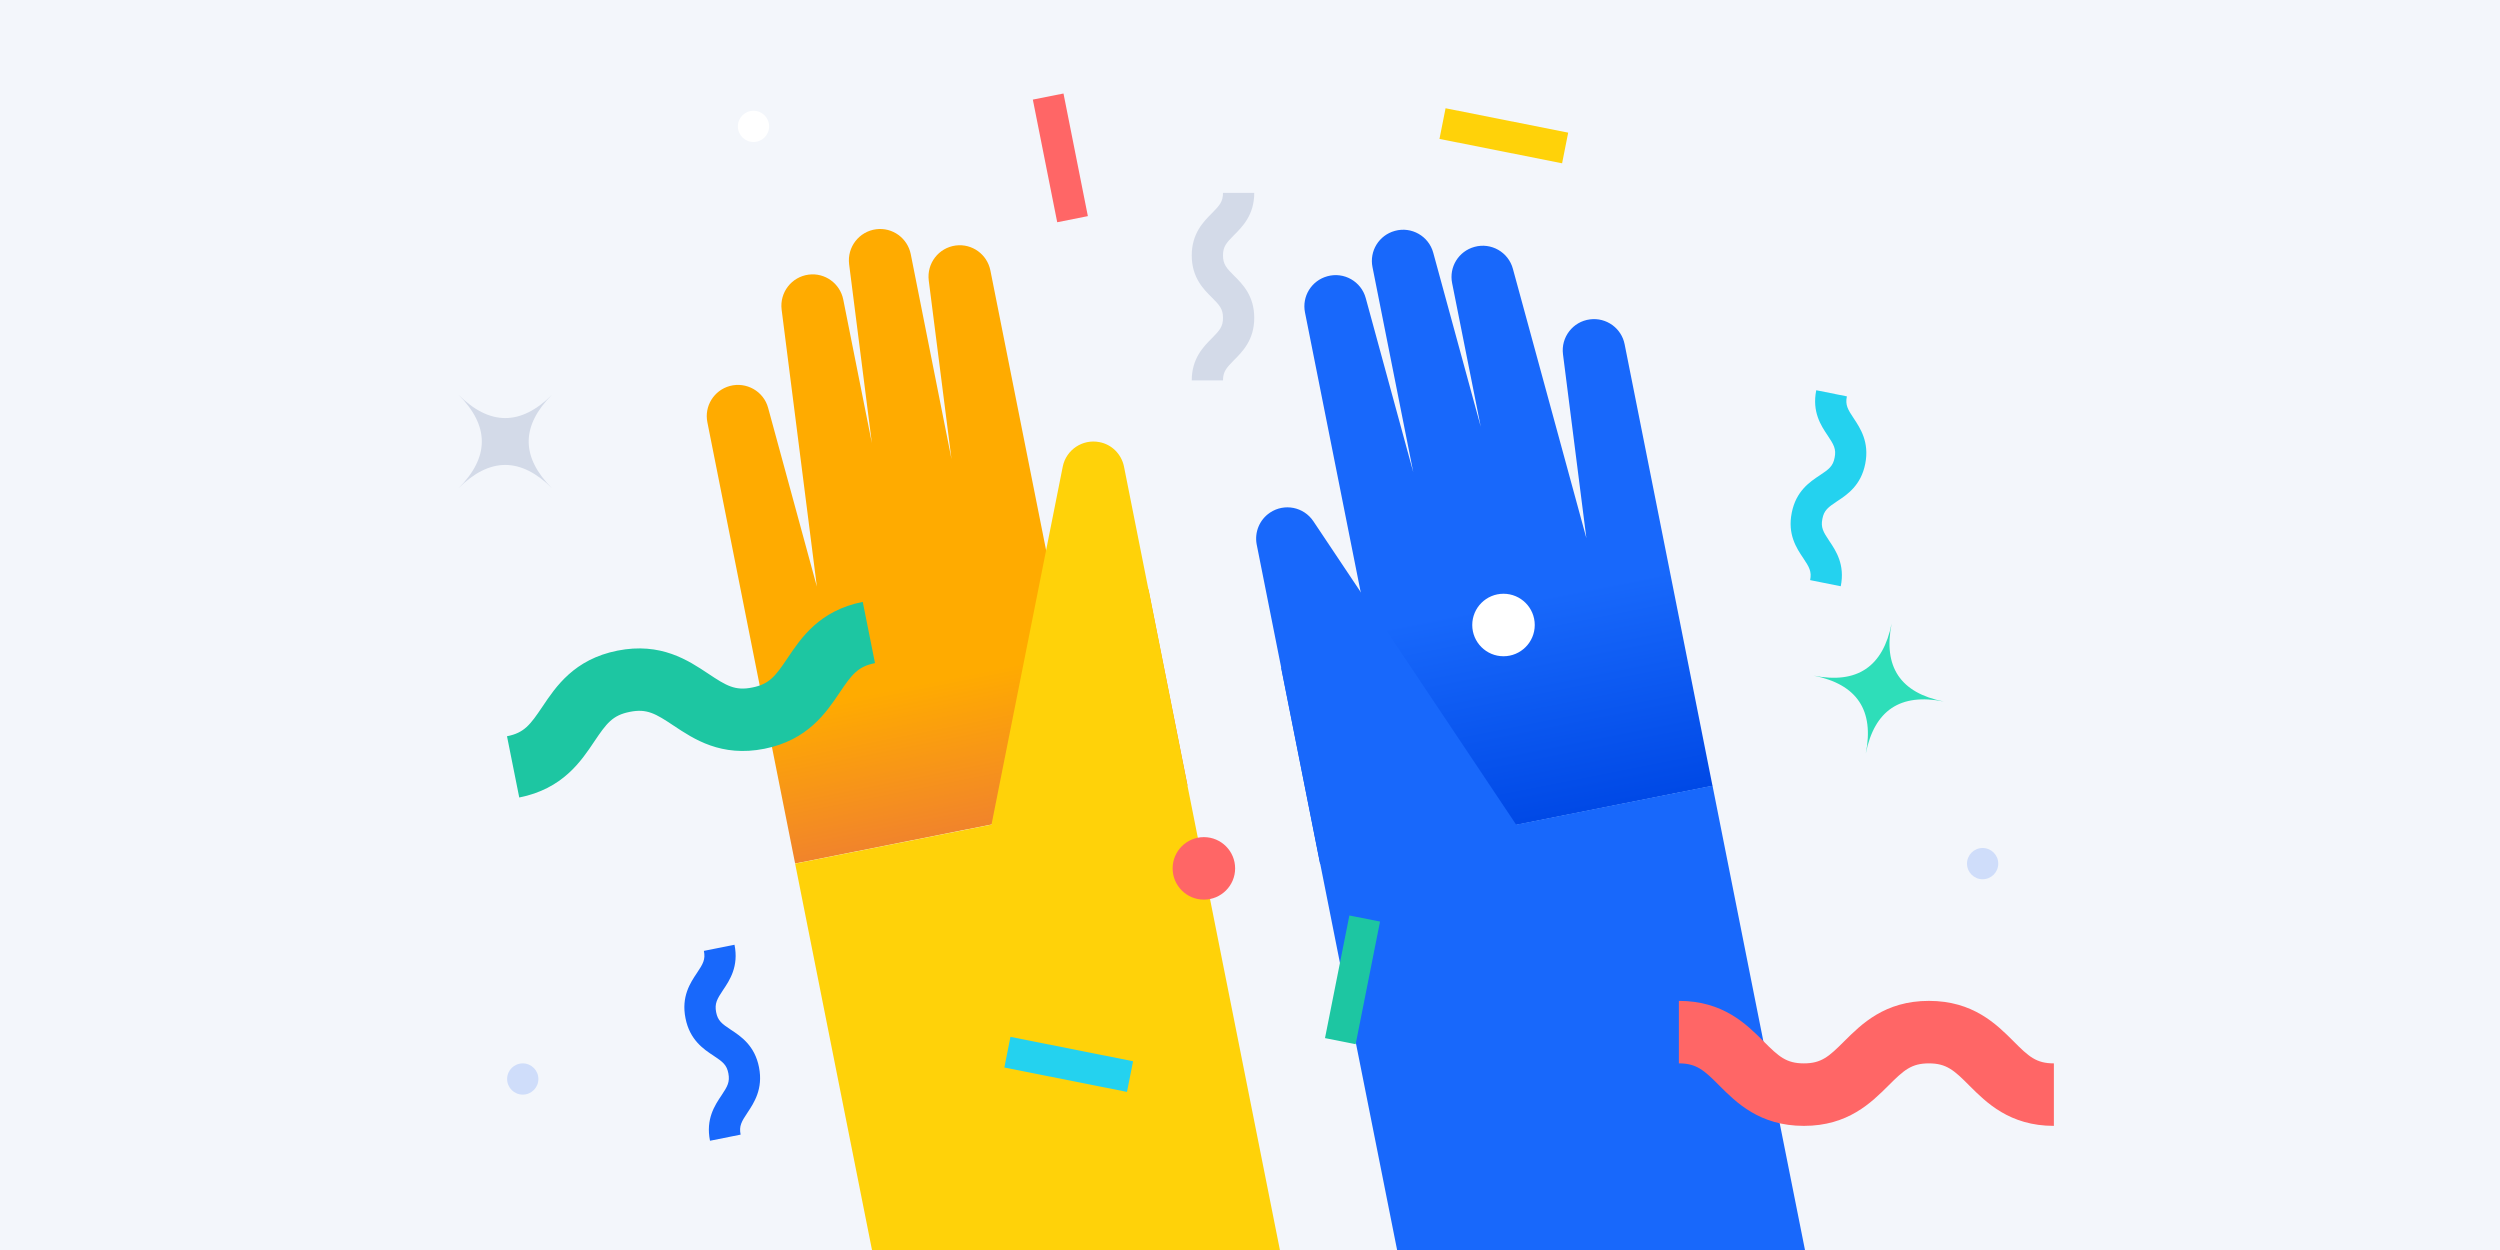 <?xml version="1.0" encoding="utf-8"?>
<!-- Generator: Adobe Illustrator 24.1.3, SVG Export Plug-In . SVG Version: 6.00 Build 0)  -->
<svg version="1.1" id="Layer_1" xmlns="http://www.w3.org/2000/svg" xmlns:xlink="http://www.w3.org/1999/xlink" x="0px" y="0px"
	 viewBox="0 0 2000 1000" style="enable-background:new 0 0 2000 1000;" xml:space="preserve">
<style type="text/css">
	.st0{fill:#F3F6FB;}
	.st1{fill:url(#SVGID_1_);}
	.st2{fill:#1868FB;}
	.st3{fill:url(#SVGID_2_);}
	.st4{fill:#FFD209;}
	.st5{fill:#24D2EF;}
	.st6{fill:#1DC6A2;}
	.st7{fill:#FF6666;}
	.st8{fill:#D3DAE8;}
	.st9{fill:#FFFFFF;}
	.st10{fill:#CFDDFA;}
	.st11{fill:#2EDEB9;}
</style>
<rect class="st0" width="2000" height="1000"/>
<linearGradient id="SVGID_1_" gradientUnits="userSpaceOnUse" x1="-5361.777" y1="139.2" x2="-5361.777" y2="-345.803" gradientTransform="matrix(0.981 -0.195 0.195 0.981 6444.632 -522.855)">
	<stop  offset="0" style="stop-color:#0049E6"/>
	<stop  offset="0.36" style="stop-color:#1868FB"/>
</linearGradient>
<path class="st1" d="M1299.7,275.4c-2.5-12.8-14.6-21.6-27.7-19.9c-13.7,1.7-23.4,14.3-21.6,28l18.7,147l-58.8-215.5
	c-3.6-13.3-17.4-21.2-30.7-17.5c-12.8,3.5-20.5,16.2-17.9,29l0,0l22.9,114.9l-38-139.2c-3.6-13.3-17.4-21.2-30.7-17.5
	c-12.8,3.5-20.5,16.2-17.9,29l0,0l32.6,164l-38-139.2c-3.6-13.3-17.4-21.2-30.7-17.5c-12.8,3.5-20.5,16.2-17.9,29l0,0l53.7,269.7
	l-72.8,14.5l31.2,156.9l313.9-62.4l-31.2-156.9L1299.7,275.4L1299.7,275.4z"/>
<path class="st2" d="M1401.2,785.4L1370,628.5l-157.1,31.2L1050.7,417c-7.7-11.5-23.2-14.6-34.7-6.9c-8.5,5.7-12.4,15.7-10.7,25.2
	l0,0l78.7,395.6l3.4,17l57.4,288.3l313.9-62.4L1401.2,785.4z"/>
<linearGradient id="SVGID_2_" gradientUnits="userSpaceOnUse" x1="6077.766" y1="139.2" x2="6077.766" y2="-345.803" gradientTransform="matrix(-0.981 0.195 0.195 0.981 6726.845 -662.536)">
	<stop  offset="0" style="stop-color:#F1842B"/>
	<stop  offset="0.25" style="stop-color:#FFAB00"/>
</linearGradient>
<path class="st3" d="M565.9,337.8c-2.6-12.8,5.2-25.5,17.9-29c13.3-3.6,27.1,4.2,30.7,17.5l39,143l-28.2-221.6
	c-1.7-13.7,7.9-26.2,21.6-28c13.1-1.7,25.1,7.1,27.7,19.9l0,0l22.9,114.9l-18.2-143.1c-1.7-13.7,7.9-26.2,21.6-28
	c13.1-1.7,25.1,7.1,27.7,19.9l0,0l32.6,164L743,224.4c-1.7-13.7,7.9-26.2,21.6-28c13.1-1.7,25.1,7.1,27.7,19.9l0,0L846,486
	l72.8-14.5l31.2,156.9l-313.9,62.4L604.9,534L565.9,337.8L565.9,337.8z"/>
<path class="st4" d="M981.2,785.4l-2.8-14l-79.3-398.6l0,0c-2.1-9.4-9.5-17.2-19.5-19.1c-13.5-2.7-26.7,6.1-29.4,19.6l-57,286.4
	l-157.1,31.2l31.2,156.9l57.4,288.3l313.9-62.4L981.2,785.4z"/>
<rect x="804.7" y="838.9" transform="matrix(0.981 0.195 -0.195 0.981 182.53 -150.38)" class="st5" width="100" height="25"/>
<g>
	<path class="st6" d="M611.6,599c-34.7,6.9-56.6-7.8-72.7-18.5c-14.4-9.6-21.4-13.8-35.1-11c-13.8,2.7-18.6,9.2-28.3,23.6
		c-10.7,16-25.4,38-60.1,44.9l-9.8-49c13.8-2.7,18.6-9.2,28.3-23.6c10.7-16,25.4-38,60.1-44.9c34.7-6.9,56.6,7.8,72.7,18.5
		c14.4,9.6,21.4,13.8,35.1,11c13.8-2.7,18.6-9.2,28.3-23.6c10.7-16,25.4-38,60.1-44.9l9.8,49c-13.8,2.7-18.6,9.2-28.3,23.6
		C660.9,570.1,646.2,592.1,611.6,599z"/>
</g>
<g>
	<path class="st7" d="M1543.1,800.7c-35.4,0-54,18.7-67.7,32.3c-12.3,12.3-18.3,17.7-32.3,17.7s-20.1-5.4-32.3-17.7
		c-13.6-13.6-32.3-32.3-67.7-32.3v50c14.1,0,20.1,5.4,32.3,17.7c13.6,13.6,32.3,32.3,67.7,32.3s54-18.7,67.7-32.3
		c12.3-12.3,18.3-17.7,32.3-17.7s20.1,5.4,32.3,17.7c13.6,13.6,32.3,32.3,67.7,32.3v-50c-14.1,0-20.1-5.4-32.3-17.7
		C1597.1,819.3,1578.4,800.7,1543.1,800.7z"/>
</g>
<g>
	<path class="st5" d="M1492.2,371c-3.4,17.3-14.4,24.7-22.5,30c-7.2,4.8-10.5,7.2-11.8,14.1c-1.4,6.9,0.7,10.4,5.5,17.6
		c5.4,8,12.7,19,9.2,36.3l-24.5-4.9c1.4-6.9-0.7-10.4-5.5-17.6c-5.4-8-12.7-19-9.2-36.3c3.4-17.3,14.4-24.7,22.5-30
		c7.2-4.8,10.5-7.2,11.8-14.1c1.4-6.9-0.7-10.4-5.5-17.6c-5.4-8-12.7-19-9.2-36.3l24.5,4.9c-1.4,6.9,0.7,10.4,5.5,17.6
		C1488.3,342.7,1495.6,353.7,1492.2,371z"/>
</g>
<g>
	<path class="st8" d="M953.4,204.3c0,17.7,9.3,27,16.2,33.8c6.1,6.1,8.8,9.1,8.8,16.2c0,7-2.7,10-8.8,16.2
		c-6.8,6.8-16.2,16.2-16.2,33.8h25c0-7,2.7-10,8.8-16.2c6.8-6.8,16.2-16.2,16.2-33.8s-9.3-27-16.2-33.8c-6.1-6.1-8.8-9.1-8.8-16.2
		s2.7-10,8.8-16.2c6.8-6.8,16.2-16.2,16.2-33.8h-25c0,7-2.7,10-8.8,16.2C962.8,177.3,953.4,186.7,953.4,204.3z"/>
</g>
<g>
	<path class="st2" d="M607.2,853.8c-3.4-17.3-14.4-24.7-22.5-30c-7.2-4.8-10.5-7.2-11.8-14.1s0.7-10.4,5.5-17.6
		c5.4-8,12.7-19,9.2-36.3l-24.5,4.9c1.4,6.9-0.7,10.4-5.5,17.6c-5.4,8-12.7,19-9.2,36.3c3.4,17.3,14.4,24.7,22.5,30
		c7.2,4.8,10.5,7.2,11.8,14.1s-0.7,10.4-5.5,17.6c-5.4,8-12.7,19-9.2,36.3l24.5-4.9c-1.4-6.9,0.7-10.4,5.5-17.6
		C603.3,882.1,610.6,871.1,607.2,853.8z"/>
</g>
<circle class="st7" cx="963.1" cy="694.7" r="25"/>
<circle class="st9" cx="1202.8" cy="500" r="25"/>
<rect x="1152.8" y="96.2" transform="matrix(0.981 0.195 -0.195 0.981 44.315 -232.56)" class="st4" width="100" height="25"/>
<rect x="1031.9" y="771.7" transform="matrix(0.195 -0.981 0.981 0.195 101.739 1692.301)" class="st6" width="100" height="25"/>
<rect x="798.4" y="113.6" transform="matrix(0.195 0.981 -0.981 0.195 806.544 -730.575)" class="st7" width="100" height="25"/>
<circle class="st9" cx="602.8" cy="101.1" r="12.5"/>
<circle class="st10" cx="1586.1" cy="690.9" r="12.5"/>
<circle class="st10" cx="418.2" cy="863.2" r="12.5"/>
<path class="st8" d="M366.7,315.7c25,25,25,50,0,75c25-25,50-25,75,0c-25-25-25-50,0-75C416.7,340.7,391.7,340.7,366.7,315.7"/>
<path class="st11" d="M1555,561.2c-34.7-6.9-48.6-27.7-41.7-62.4c-6.9,34.7-27.7,48.6-62.4,41.7c34.7,6.9,48.6,27.7,41.7,62.4
	C1499.5,568.2,1520.3,554.3,1555,561.2"/>
</svg>
